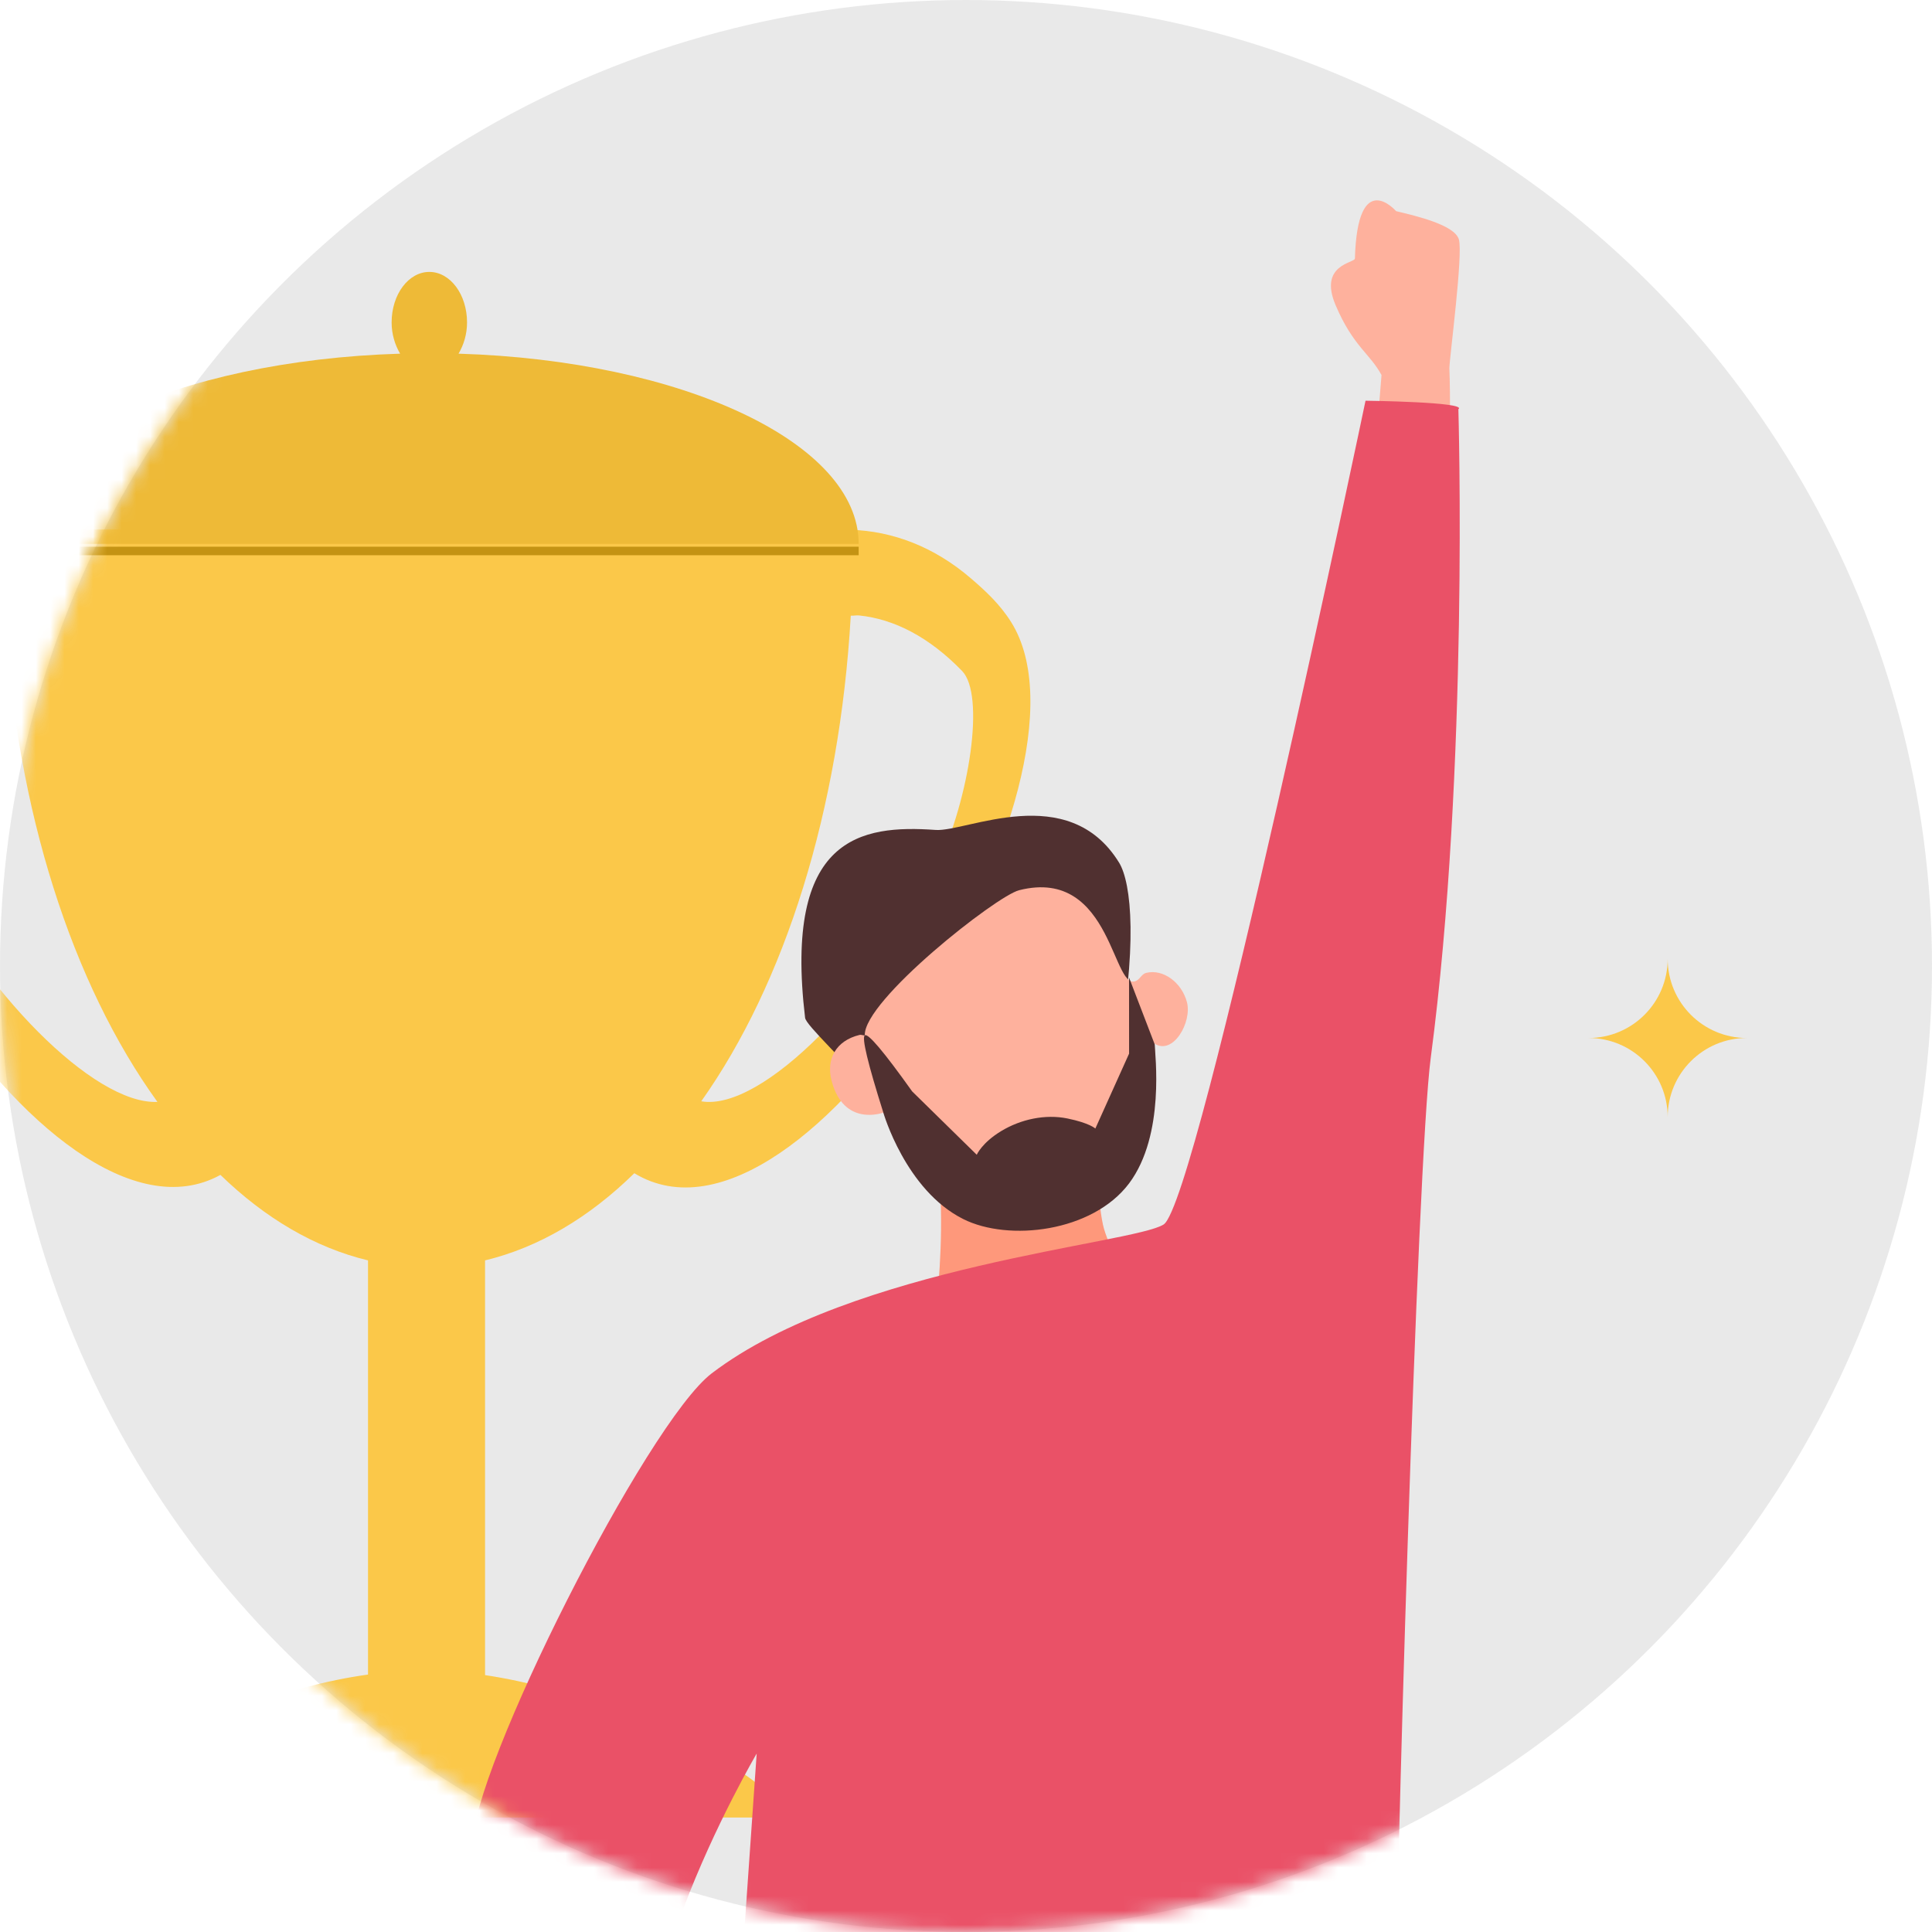 <?xml version="1.0" encoding="UTF-8"?>
<svg width="135px" height="135px" viewBox="0 0 135 135" version="1.1" xmlns="http://www.w3.org/2000/svg" xmlns:xlink="http://www.w3.org/1999/xlink">
    <!-- Generator: Sketch 53.2 (72643) - https://sketchapp.com -->
    <title>user-8</title>
    <desc>Created with Sketch.</desc>
    <defs>
        <circle id="path-1" cx="67.5" cy="67.5" r="67.5"></circle>
    </defs>
    <g id="Page-1" stroke="none" stroke-width="1" fill="none" fill-rule="evenodd">
        <g id="MFS-Testimonials-Copy" transform="translate(-571, -1511)">
            <g id="user-8" transform="translate(571, 1511)">
                <mask id="mask-2" fill="white">
                    <use xlink:href="#path-1"></use>
                </mask>
                <use id="Mask" fill-opacity="0.562" fill="#D8D8D8" xlink:href="#path-1"></use>
                <path d="M116.531,67 C116.531,70.055 114.054,72.531 111,72.531 C114.054,72.531 116.531,75.007 116.531,78.062 C116.531,75.007 119.007,72.531 122.061,72.531 C119.007,72.531 116.531,70.055 116.531,67" id="Fill-180" fill="#FBC849" mask="url(#mask-2)"></path>
                <path d="M60.033,43.005 C62.499,43.259 64.945,44.529 67.227,46.884 C68.838,48.548 67.78,55.691 65.453,60.642 C61.336,69.394 53.258,77.691 49,76.954 C54.846,68.706 58.668,56.627 59.448,43.023 C59.643,43.031 59.839,42.985 60.033,43.005 L60.033,43.005 Z M0.142,43.002 C0.208,42.995 0.275,43.007 0.341,43.002 C1.134,56.627 5.031,68.729 11,76.996 C6.559,77.204 -1.313,69.184 -5.396,60.672 C-7.776,55.712 -8.856,48.556 -7.209,46.889 C-4.878,44.529 -2.378,43.257 0.142,43.002 L0.142,43.002 Z M0.18,37 L0.18,37.078 C-2.635,37.249 -5.396,38.307 -7.842,40.414 C-8.835,41.268 -9.859,42.2 -10.66,43.478 C-17.481,54.359 3.35,88.733 15.403,82.097 C18.534,85.136 22.017,87.18 25.715,88.071 L25.715,117.011 C13.879,118.648 2.176,127 6.089,127 L52.952,127 C58.473,127 45.863,118.848 33.893,117.049 L33.893,88.071 C37.637,87.169 41.162,85.081 44.324,81.98 C56.334,89.276 77.531,54.439 70.66,43.478 C69.86,42.2 68.836,41.268 67.843,40.414 C65.283,38.211 62.379,37.106 59.429,37.019 L59.429,37 L59.273,37 L0.728,37 L0.18,37 Z" id="Fill-79" fill="#FBC849" mask="url(#mask-2)"></path>
                <path d="M30,19 C28.544,19 27.365,20.572 27.365,22.531 C27.365,23.363 27.603,24.108 27.959,24.713 C12.358,25.188 0,30.927 0,38 L60,38 C60,30.927 47.643,25.188 32.041,24.713 C32.398,24.108 32.635,23.363 32.635,22.531 C32.635,20.572 31.457,19 30,19" id="Fill-80" fill="#EEBA37" mask="url(#mask-2)"></path>
                <polygon id="Fill-81" fill="#C49313" mask="url(#mask-2)" points="0 38.798 60 38.798 60 38.202 0 38.202"></polygon>
                <path d="M65.377,57.993 C67.517,58.146 74.645,54.507 78.196,60.276 C79.062,61.688 79.541,66.159 77.973,74.222 C77.065,78.905 62.73,78.628 61.119,76.647 C59.049,74.107 56.319,71.658 56.256,71.117 C54.751,58.448 60.157,57.622 65.377,57.993" id="Fill-420" fill="#503030" mask="url(#mask-2)"></path>
                <path d="M65.344,92 C65.344,92 65.838,88.314 65.748,84.469 C65.659,80.62 65,81.171 65,81.171 L76.519,80 C76.519,80 76.684,83.75 77.067,85.563 C77.364,86.972 79,89.955 79,89.955 L65.344,92 Z" id="Fill-421" fill="#FE987B" mask="url(#mask-2)"></path>
                <path d="M71.214,62.204 C77.835,60.532 77.721,69.724 79.494,68.474 C79.703,68.31 79.827,68.044 80.094,67.979 C81.269,67.693 82.566,68.631 82.939,70.027 C83.305,71.427 81.966,73.775 80.659,72.915 C81.177,78.523 78.439,83.602 73.644,84.762 C68.913,85.909 64.075,82.796 61.724,77.745 C61.642,77.772 58.954,78.738 58.112,75.53 C57.703,73.99 58.428,72.714 60.055,72.318 C60.186,72.284 60.3,72.362 60.428,72.345 C60.335,69.915 69.616,62.603 71.214,62.204" id="Fill-422" fill="#FEB19D" mask="url(#mask-2)"></path>
                <path d="M97.553,14.754 C97.553,14.754 94.858,11.641 94.675,18.066 C94.662,18.384 92.11,18.472 93.331,21.336 C94.555,24.203 95.719,24.697 96.535,26.206 C96.535,26.206 95.984,32.885 95.817,35.357 C95.776,36.001 101.036,37.468 101.067,36.852 C101.466,29.742 101.276,25.782 101.276,25.736 C101.276,25.064 102.253,17.719 101.937,16.718 C101.614,15.717 99.04,15.111 97.553,14.754" id="Fill-424" fill="#FEB19D" mask="url(#mask-2)"></path>
                <path d="M95.417,28 C95.417,28 102.594,28.085 101.905,28.595 C101.905,28.595 102.648,53.724 99.974,73.92 C99.014,81.169 97.47,133.985 97.501,142.816 C97.555,157.511 96.9,164.971 96.9,164.971 C96.883,165.252 50.082,163.385 50.054,162.982 L52.874,122.532 C52.874,122.532 49.956,127.496 47.734,133.401 C47.269,134.638 48.636,152.547 50.994,156.274 C53.356,159.997 48.399,162.144 46.478,161.06 C39,156.831 33.092,134.269 33,128.99 C32.912,123.715 45.199,99.423 49.729,95.966 C59.579,88.461 79.164,86.919 81.309,85.562 C83.711,84.037 95.417,28 95.417,28" id="Fill-425" fill="#EA5167" mask="url(#mask-2)"></path>
                <path d="M78.893,68.305 L78.896,73.623 L76.538,78.857 C76.538,78.857 76.144,78.474 74.592,78.155 C73.036,77.836 71.328,78.209 69.966,79.031 C68.61,79.85 68.251,80.69 68.251,80.69 L63.739,76.264 C61.758,73.485 60.654,72.179 60.428,72.345 C60.206,72.508 60.638,74.308 61.724,77.745 C61.724,77.745 63.276,83.165 67.307,85.182 C70.474,86.773 76.334,86.095 78.893,82.694 C81.447,79.289 80.69,73.608 80.69,72.985 L78.893,68.305 Z" id="Fill-427" fill="#503030" mask="url(#mask-2)"></path>
            </g>
        </g>
    </g>
</svg>